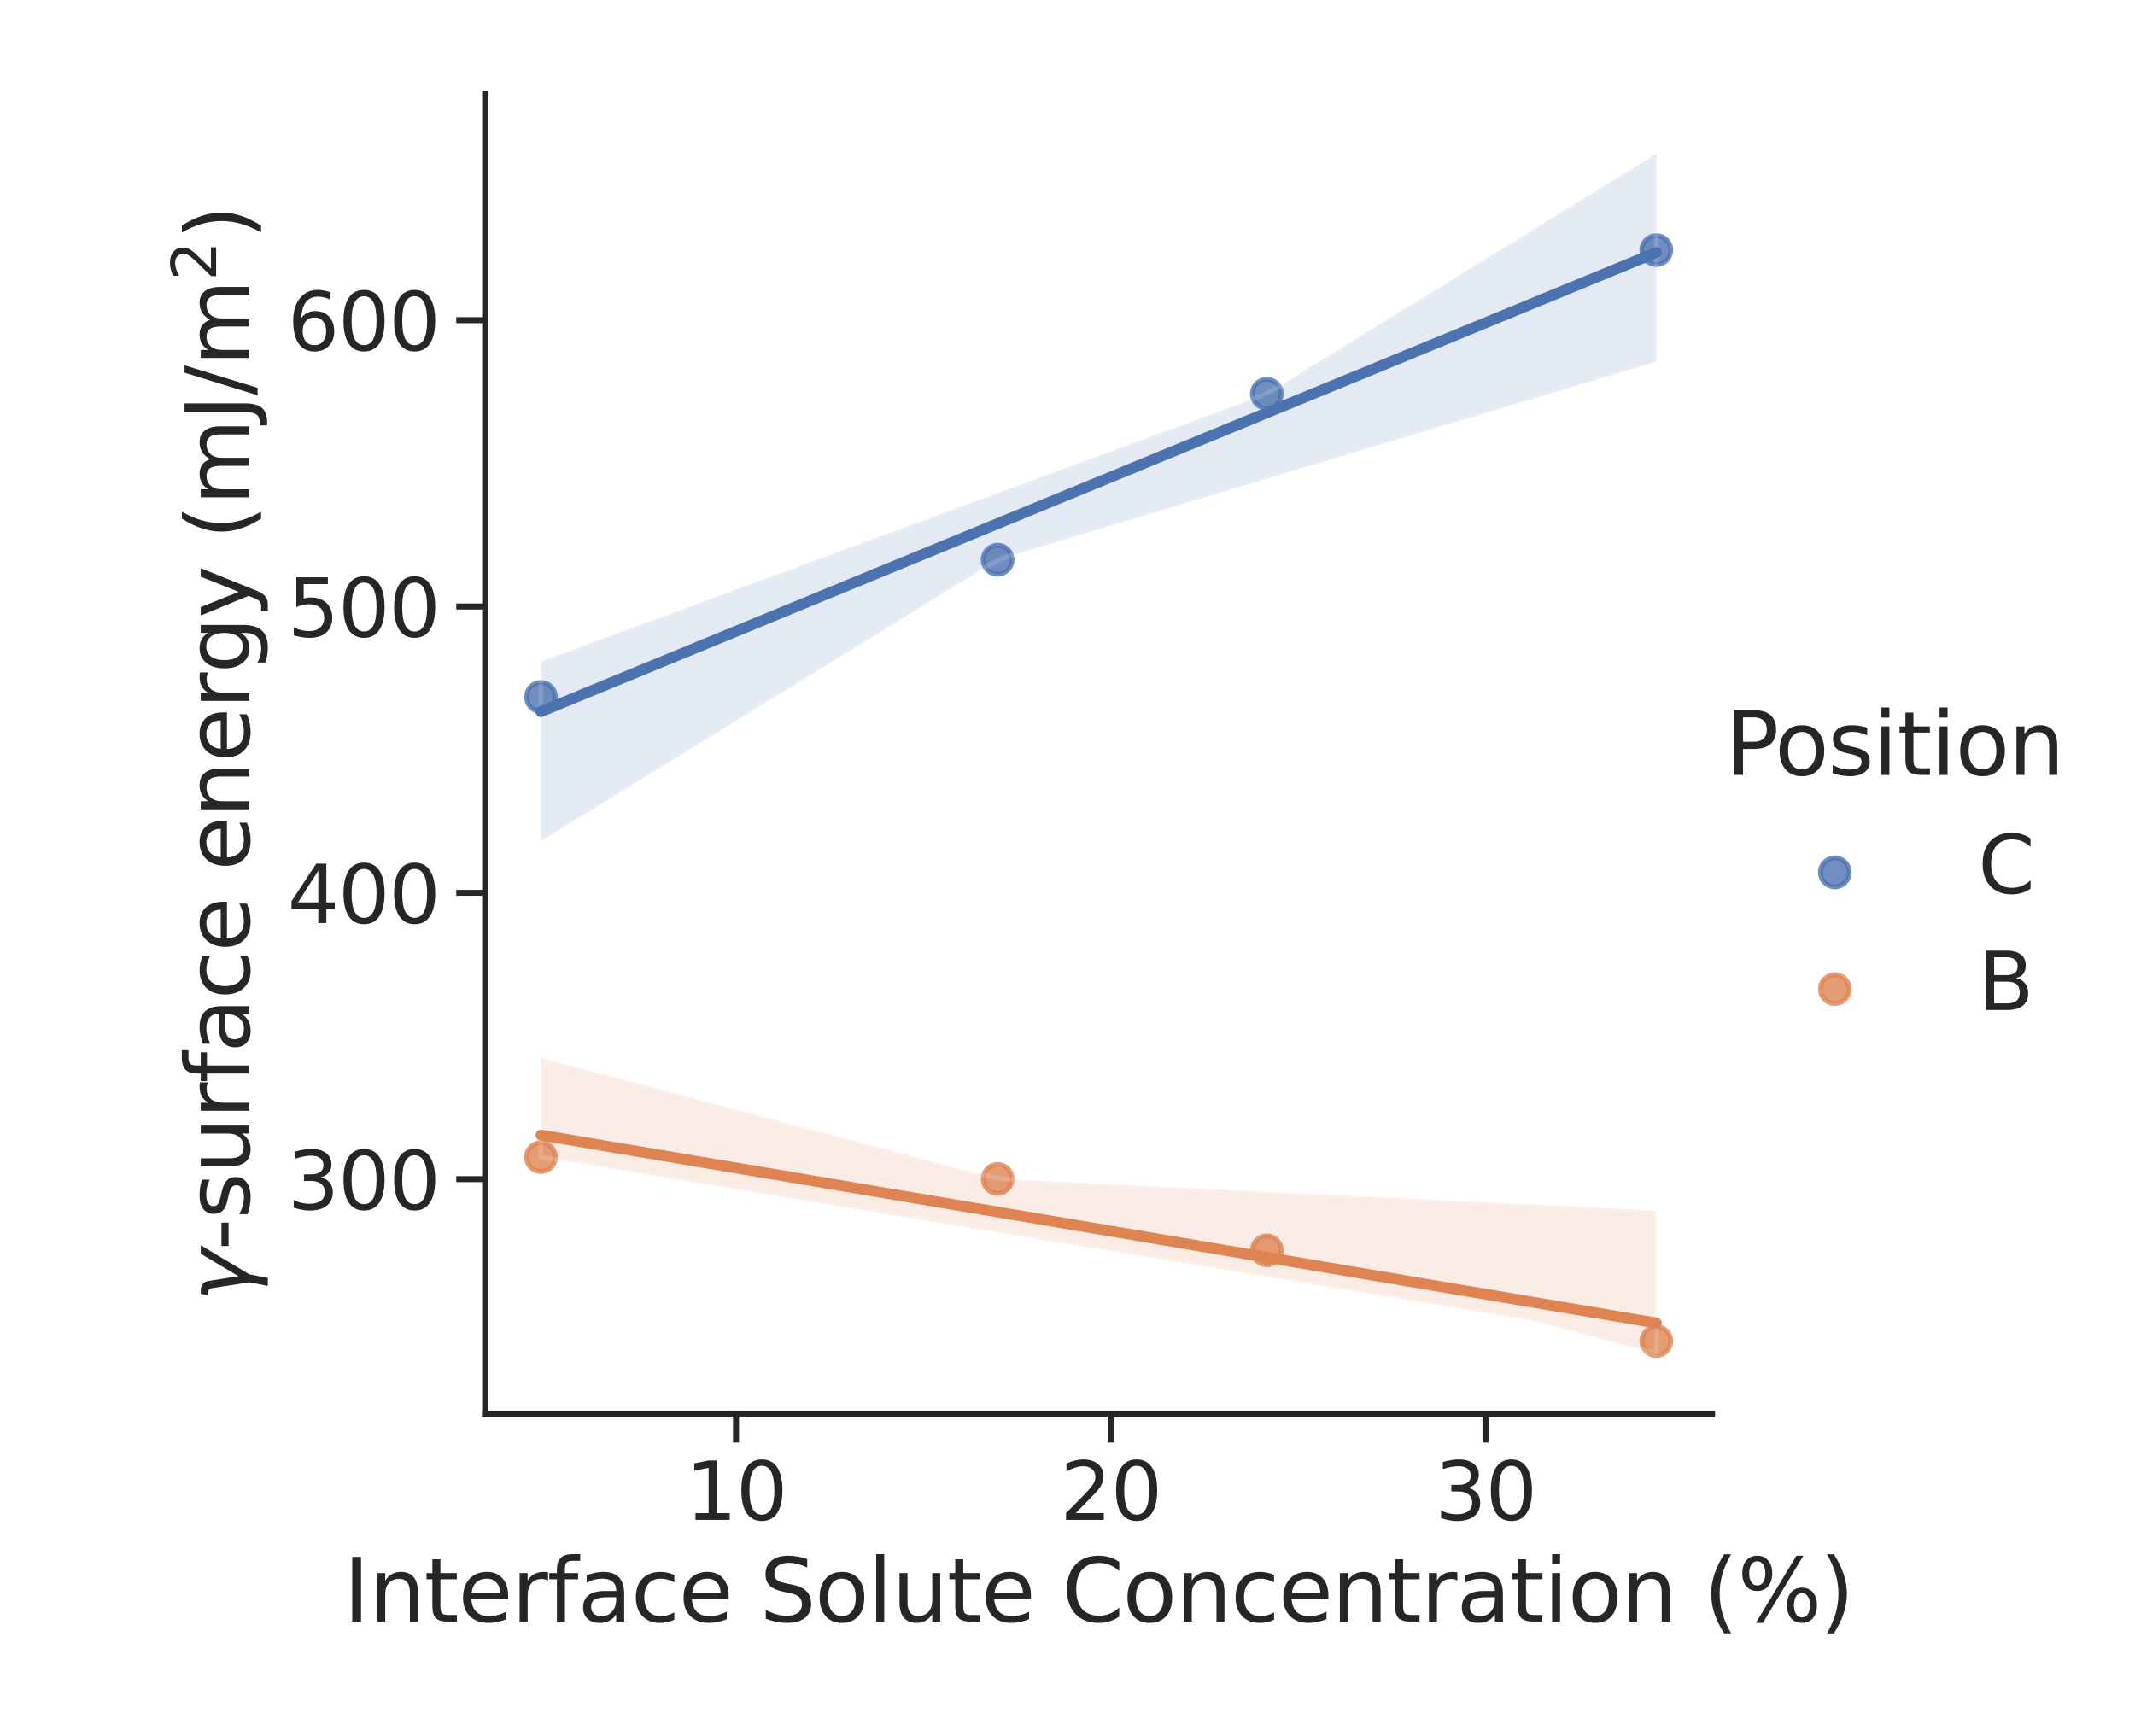 <?xml version="1.0" encoding="utf-8" standalone="no"?>
<!DOCTYPE svg PUBLIC "-//W3C//DTD SVG 1.1//EN"
  "http://www.w3.org/Graphics/SVG/1.1/DTD/svg11.dtd">
<svg xmlns:xlink="http://www.w3.org/1999/xlink" width="442.8pt" height="360pt" viewBox="0 0 442.8 360" xmlns="http://www.w3.org/2000/svg" version="1.1">
 <defs>
  <style type="text/css">*{stroke-linejoin: round; stroke-linecap: butt}</style>
 </defs>
 <g id="figure_1">
  <g id="patch_1">
   <path d="M 0 360 
L 442.8 360 
L 442.8 0 
L 0 0 
z
" style="fill: #ffffff"/>
  </g>
  <g id="axes_1">
   <g id="patch_2">
    <path d="M 100.626 293.22 
L 355.085 293.22 
L 355.085 19.44 
L 100.626 19.44 
z
" style="fill: #ffffff"/>
   </g>
   <g id="matplotlib.axis_1">
    <g id="xtick_1">
     <g id="line2d_1">
      <defs>
       <path id="m6d329be743" d="M 0 0 
L 0 6 
" style="stroke: #262626; stroke-width: 1.25"/>
      </defs>
      <g>
       <use xlink:href="#m6d329be743" x="152.646" y="293.22" style="fill: #262626; stroke: #262626; stroke-width: 1.25"/>
      </g>
     </g>
     <g id="text_1">
      <!-- 10 -->
      <g style="fill: #262626" transform="translate(142.147 315.257)scale(0.165 -0.165)">
       <defs>
        <path id="DejaVuSans-31" d="M 794 531 
L 1825 531 
L 1825 4091 
L 703 3866 
L 703 4441 
L 1819 4666 
L 2450 4666 
L 2450 531 
L 3481 531 
L 3481 0 
L 794 0 
L 794 531 
z
" transform="scale(0.016)"/>
        <path id="DejaVuSans-30" d="M 2034 4250 
Q 1547 4250 1301 3770 
Q 1056 3291 1056 2328 
Q 1056 1369 1301 889 
Q 1547 409 2034 409 
Q 2525 409 2770 889 
Q 3016 1369 3016 2328 
Q 3016 3291 2770 3770 
Q 2525 4250 2034 4250 
z
M 2034 4750 
Q 2819 4750 3233 4129 
Q 3647 3509 3647 2328 
Q 3647 1150 3233 529 
Q 2819 -91 2034 -91 
Q 1250 -91 836 529 
Q 422 1150 422 2328 
Q 422 3509 836 4129 
Q 1250 4750 2034 4750 
z
" transform="scale(0.016)"/>
       </defs>
       <use xlink:href="#DejaVuSans-31"/>
       <use xlink:href="#DejaVuSans-30" x="63.623"/>
      </g>
     </g>
    </g>
    <g id="xtick_2">
     <g id="line2d_2">
      <g>
       <use xlink:href="#m6d329be743" x="230.369" y="293.22" style="fill: #262626; stroke: #262626; stroke-width: 1.25"/>
      </g>
     </g>
     <g id="text_2">
      <!-- 20 -->
      <g style="fill: #262626" transform="translate(219.87 315.257)scale(0.165 -0.165)">
       <defs>
        <path id="DejaVuSans-32" d="M 1228 531 
L 3431 531 
L 3431 0 
L 469 0 
L 469 531 
Q 828 903 1448 1529 
Q 2069 2156 2228 2338 
Q 2531 2678 2651 2914 
Q 2772 3150 2772 3378 
Q 2772 3750 2511 3984 
Q 2250 4219 1831 4219 
Q 1534 4219 1204 4116 
Q 875 4013 500 3803 
L 500 4441 
Q 881 4594 1212 4672 
Q 1544 4750 1819 4750 
Q 2544 4750 2975 4387 
Q 3406 4025 3406 3419 
Q 3406 3131 3298 2873 
Q 3191 2616 2906 2266 
Q 2828 2175 2409 1742 
Q 1991 1309 1228 531 
z
" transform="scale(0.016)"/>
       </defs>
       <use xlink:href="#DejaVuSans-32"/>
       <use xlink:href="#DejaVuSans-30" x="63.623"/>
      </g>
     </g>
    </g>
    <g id="xtick_3">
     <g id="line2d_3">
      <g>
       <use xlink:href="#m6d329be743" x="308.092" y="293.22" style="fill: #262626; stroke: #262626; stroke-width: 1.25"/>
      </g>
     </g>
     <g id="text_3">
      <!-- 30 -->
      <g style="fill: #262626" transform="translate(297.593 315.257)scale(0.165 -0.165)">
       <defs>
        <path id="DejaVuSans-33" d="M 2597 2516 
Q 3050 2419 3304 2112 
Q 3559 1806 3559 1356 
Q 3559 666 3084 287 
Q 2609 -91 1734 -91 
Q 1441 -91 1130 -33 
Q 819 25 488 141 
L 488 750 
Q 750 597 1062 519 
Q 1375 441 1716 441 
Q 2309 441 2620 675 
Q 2931 909 2931 1356 
Q 2931 1769 2642 2001 
Q 2353 2234 1838 2234 
L 1294 2234 
L 1294 2753 
L 1863 2753 
Q 2328 2753 2575 2939 
Q 2822 3125 2822 3475 
Q 2822 3834 2567 4026 
Q 2313 4219 1838 4219 
Q 1578 4219 1281 4162 
Q 984 4106 628 3988 
L 628 4550 
Q 988 4650 1302 4700 
Q 1616 4750 1894 4750 
Q 2613 4750 3031 4423 
Q 3450 4097 3450 3541 
Q 3450 3153 3228 2886 
Q 3006 2619 2597 2516 
z
" transform="scale(0.016)"/>
       </defs>
       <use xlink:href="#DejaVuSans-33"/>
       <use xlink:href="#DejaVuSans-30" x="63.623"/>
      </g>
     </g>
    </g>
    <g id="text_4">
     <!-- Interface Solute Concentration (%) -->
     <g style="fill: #262626" transform="translate(71.247 336.366)scale(0.18 -0.18)">
      <defs>
       <path id="DejaVuSans-49" d="M 628 4666 
L 1259 4666 
L 1259 0 
L 628 0 
L 628 4666 
z
" transform="scale(0.016)"/>
       <path id="DejaVuSans-6e" d="M 3513 2113 
L 3513 0 
L 2938 0 
L 2938 2094 
Q 2938 2591 2744 2837 
Q 2550 3084 2163 3084 
Q 1697 3084 1428 2787 
Q 1159 2491 1159 1978 
L 1159 0 
L 581 0 
L 581 3500 
L 1159 3500 
L 1159 2956 
Q 1366 3272 1645 3428 
Q 1925 3584 2291 3584 
Q 2894 3584 3203 3211 
Q 3513 2838 3513 2113 
z
" transform="scale(0.016)"/>
       <path id="DejaVuSans-74" d="M 1172 4494 
L 1172 3500 
L 2356 3500 
L 2356 3053 
L 1172 3053 
L 1172 1153 
Q 1172 725 1289 603 
Q 1406 481 1766 481 
L 2356 481 
L 2356 0 
L 1766 0 
Q 1100 0 847 248 
Q 594 497 594 1153 
L 594 3053 
L 172 3053 
L 172 3500 
L 594 3500 
L 594 4494 
L 1172 4494 
z
" transform="scale(0.016)"/>
       <path id="DejaVuSans-65" d="M 3597 1894 
L 3597 1613 
L 953 1613 
Q 991 1019 1311 708 
Q 1631 397 2203 397 
Q 2534 397 2845 478 
Q 3156 559 3463 722 
L 3463 178 
Q 3153 47 2828 -22 
Q 2503 -91 2169 -91 
Q 1331 -91 842 396 
Q 353 884 353 1716 
Q 353 2575 817 3079 
Q 1281 3584 2069 3584 
Q 2775 3584 3186 3129 
Q 3597 2675 3597 1894 
z
M 3022 2063 
Q 3016 2534 2758 2815 
Q 2500 3097 2075 3097 
Q 1594 3097 1305 2825 
Q 1016 2553 972 2059 
L 3022 2063 
z
" transform="scale(0.016)"/>
       <path id="DejaVuSans-72" d="M 2631 2963 
Q 2534 3019 2420 3045 
Q 2306 3072 2169 3072 
Q 1681 3072 1420 2755 
Q 1159 2438 1159 1844 
L 1159 0 
L 581 0 
L 581 3500 
L 1159 3500 
L 1159 2956 
Q 1341 3275 1631 3429 
Q 1922 3584 2338 3584 
Q 2397 3584 2469 3576 
Q 2541 3569 2628 3553 
L 2631 2963 
z
" transform="scale(0.016)"/>
       <path id="DejaVuSans-66" d="M 2375 4863 
L 2375 4384 
L 1825 4384 
Q 1516 4384 1395 4259 
Q 1275 4134 1275 3809 
L 1275 3500 
L 2222 3500 
L 2222 3053 
L 1275 3053 
L 1275 0 
L 697 0 
L 697 3053 
L 147 3053 
L 147 3500 
L 697 3500 
L 697 3744 
Q 697 4328 969 4595 
Q 1241 4863 1831 4863 
L 2375 4863 
z
" transform="scale(0.016)"/>
       <path id="DejaVuSans-61" d="M 2194 1759 
Q 1497 1759 1228 1600 
Q 959 1441 959 1056 
Q 959 750 1161 570 
Q 1363 391 1709 391 
Q 2188 391 2477 730 
Q 2766 1069 2766 1631 
L 2766 1759 
L 2194 1759 
z
M 3341 1997 
L 3341 0 
L 2766 0 
L 2766 531 
Q 2569 213 2275 61 
Q 1981 -91 1556 -91 
Q 1019 -91 701 211 
Q 384 513 384 1019 
Q 384 1609 779 1909 
Q 1175 2209 1959 2209 
L 2766 2209 
L 2766 2266 
Q 2766 2663 2505 2880 
Q 2244 3097 1772 3097 
Q 1472 3097 1187 3025 
Q 903 2953 641 2809 
L 641 3341 
Q 956 3463 1253 3523 
Q 1550 3584 1831 3584 
Q 2591 3584 2966 3190 
Q 3341 2797 3341 1997 
z
" transform="scale(0.016)"/>
       <path id="DejaVuSans-63" d="M 3122 3366 
L 3122 2828 
Q 2878 2963 2633 3030 
Q 2388 3097 2138 3097 
Q 1578 3097 1268 2742 
Q 959 2388 959 1747 
Q 959 1106 1268 751 
Q 1578 397 2138 397 
Q 2388 397 2633 464 
Q 2878 531 3122 666 
L 3122 134 
Q 2881 22 2623 -34 
Q 2366 -91 2075 -91 
Q 1284 -91 818 406 
Q 353 903 353 1747 
Q 353 2603 823 3093 
Q 1294 3584 2113 3584 
Q 2378 3584 2631 3529 
Q 2884 3475 3122 3366 
z
" transform="scale(0.016)"/>
       <path id="DejaVuSans-20" transform="scale(0.016)"/>
       <path id="DejaVuSans-53" d="M 3425 4513 
L 3425 3897 
Q 3066 4069 2747 4153 
Q 2428 4238 2131 4238 
Q 1616 4238 1336 4038 
Q 1056 3838 1056 3469 
Q 1056 3159 1242 3001 
Q 1428 2844 1947 2747 
L 2328 2669 
Q 3034 2534 3370 2195 
Q 3706 1856 3706 1288 
Q 3706 609 3251 259 
Q 2797 -91 1919 -91 
Q 1588 -91 1214 -16 
Q 841 59 441 206 
L 441 856 
Q 825 641 1194 531 
Q 1563 422 1919 422 
Q 2459 422 2753 634 
Q 3047 847 3047 1241 
Q 3047 1584 2836 1778 
Q 2625 1972 2144 2069 
L 1759 2144 
Q 1053 2284 737 2584 
Q 422 2884 422 3419 
Q 422 4038 858 4394 
Q 1294 4750 2059 4750 
Q 2388 4750 2728 4690 
Q 3069 4631 3425 4513 
z
" transform="scale(0.016)"/>
       <path id="DejaVuSans-6f" d="M 1959 3097 
Q 1497 3097 1228 2736 
Q 959 2375 959 1747 
Q 959 1119 1226 758 
Q 1494 397 1959 397 
Q 2419 397 2687 759 
Q 2956 1122 2956 1747 
Q 2956 2369 2687 2733 
Q 2419 3097 1959 3097 
z
M 1959 3584 
Q 2709 3584 3137 3096 
Q 3566 2609 3566 1747 
Q 3566 888 3137 398 
Q 2709 -91 1959 -91 
Q 1206 -91 779 398 
Q 353 888 353 1747 
Q 353 2609 779 3096 
Q 1206 3584 1959 3584 
z
" transform="scale(0.016)"/>
       <path id="DejaVuSans-6c" d="M 603 4863 
L 1178 4863 
L 1178 0 
L 603 0 
L 603 4863 
z
" transform="scale(0.016)"/>
       <path id="DejaVuSans-75" d="M 544 1381 
L 544 3500 
L 1119 3500 
L 1119 1403 
Q 1119 906 1312 657 
Q 1506 409 1894 409 
Q 2359 409 2629 706 
Q 2900 1003 2900 1516 
L 2900 3500 
L 3475 3500 
L 3475 0 
L 2900 0 
L 2900 538 
Q 2691 219 2414 64 
Q 2138 -91 1772 -91 
Q 1169 -91 856 284 
Q 544 659 544 1381 
z
M 1991 3584 
L 1991 3584 
z
" transform="scale(0.016)"/>
       <path id="DejaVuSans-43" d="M 4122 4306 
L 4122 3641 
Q 3803 3938 3442 4084 
Q 3081 4231 2675 4231 
Q 1875 4231 1450 3742 
Q 1025 3253 1025 2328 
Q 1025 1406 1450 917 
Q 1875 428 2675 428 
Q 3081 428 3442 575 
Q 3803 722 4122 1019 
L 4122 359 
Q 3791 134 3420 21 
Q 3050 -91 2638 -91 
Q 1578 -91 968 557 
Q 359 1206 359 2328 
Q 359 3453 968 4101 
Q 1578 4750 2638 4750 
Q 3056 4750 3426 4639 
Q 3797 4528 4122 4306 
z
" transform="scale(0.016)"/>
       <path id="DejaVuSans-69" d="M 603 3500 
L 1178 3500 
L 1178 0 
L 603 0 
L 603 3500 
z
M 603 4863 
L 1178 4863 
L 1178 4134 
L 603 4134 
L 603 4863 
z
" transform="scale(0.016)"/>
       <path id="DejaVuSans-28" d="M 1984 4856 
Q 1566 4138 1362 3434 
Q 1159 2731 1159 2009 
Q 1159 1288 1364 580 
Q 1569 -128 1984 -844 
L 1484 -844 
Q 1016 -109 783 600 
Q 550 1309 550 2009 
Q 550 2706 781 3412 
Q 1013 4119 1484 4856 
L 1984 4856 
z
" transform="scale(0.016)"/>
       <path id="DejaVuSans-25" d="M 4653 2053 
Q 4381 2053 4226 1822 
Q 4072 1591 4072 1178 
Q 4072 772 4226 539 
Q 4381 306 4653 306 
Q 4919 306 5073 539 
Q 5228 772 5228 1178 
Q 5228 1588 5073 1820 
Q 4919 2053 4653 2053 
z
M 4653 2450 
Q 5147 2450 5437 2106 
Q 5728 1763 5728 1178 
Q 5728 594 5436 251 
Q 5144 -91 4653 -91 
Q 4153 -91 3862 251 
Q 3572 594 3572 1178 
Q 3572 1766 3864 2108 
Q 4156 2450 4653 2450 
z
M 1428 4353 
Q 1159 4353 1004 4120 
Q 850 3888 850 3481 
Q 850 3069 1003 2837 
Q 1156 2606 1428 2606 
Q 1700 2606 1854 2837 
Q 2009 3069 2009 3481 
Q 2009 3884 1853 4118 
Q 1697 4353 1428 4353 
z
M 4250 4750 
L 4750 4750 
L 1831 -91 
L 1331 -91 
L 4250 4750 
z
M 1428 4750 
Q 1922 4750 2215 4408 
Q 2509 4066 2509 3481 
Q 2509 2891 2217 2550 
Q 1925 2209 1428 2209 
Q 931 2209 642 2551 
Q 353 2894 353 3481 
Q 353 4063 643 4406 
Q 934 4750 1428 4750 
z
" transform="scale(0.016)"/>
       <path id="DejaVuSans-29" d="M 513 4856 
L 1013 4856 
Q 1481 4119 1714 3412 
Q 1947 2706 1947 2009 
Q 1947 1309 1714 600 
Q 1481 -109 1013 -844 
L 513 -844 
Q 928 -128 1133 580 
Q 1338 1288 1338 2009 
Q 1338 2731 1133 3434 
Q 928 4138 513 4856 
z
" transform="scale(0.016)"/>
      </defs>
      <use xlink:href="#DejaVuSans-49"/>
      <use xlink:href="#DejaVuSans-6e" x="29.492"/>
      <use xlink:href="#DejaVuSans-74" x="92.871"/>
      <use xlink:href="#DejaVuSans-65" x="132.08"/>
      <use xlink:href="#DejaVuSans-72" x="193.604"/>
      <use xlink:href="#DejaVuSans-66" x="234.717"/>
      <use xlink:href="#DejaVuSans-61" x="269.922"/>
      <use xlink:href="#DejaVuSans-63" x="331.201"/>
      <use xlink:href="#DejaVuSans-65" x="386.182"/>
      <use xlink:href="#DejaVuSans-20" x="447.705"/>
      <use xlink:href="#DejaVuSans-53" x="479.492"/>
      <use xlink:href="#DejaVuSans-6f" x="542.969"/>
      <use xlink:href="#DejaVuSans-6c" x="604.15"/>
      <use xlink:href="#DejaVuSans-75" x="631.934"/>
      <use xlink:href="#DejaVuSans-74" x="695.312"/>
      <use xlink:href="#DejaVuSans-65" x="734.521"/>
      <use xlink:href="#DejaVuSans-20" x="796.045"/>
      <use xlink:href="#DejaVuSans-43" x="827.832"/>
      <use xlink:href="#DejaVuSans-6f" x="897.656"/>
      <use xlink:href="#DejaVuSans-6e" x="958.838"/>
      <use xlink:href="#DejaVuSans-63" x="1022.217"/>
      <use xlink:href="#DejaVuSans-65" x="1077.197"/>
      <use xlink:href="#DejaVuSans-6e" x="1138.721"/>
      <use xlink:href="#DejaVuSans-74" x="1202.1"/>
      <use xlink:href="#DejaVuSans-72" x="1241.309"/>
      <use xlink:href="#DejaVuSans-61" x="1282.422"/>
      <use xlink:href="#DejaVuSans-74" x="1343.701"/>
      <use xlink:href="#DejaVuSans-69" x="1382.91"/>
      <use xlink:href="#DejaVuSans-6f" x="1410.693"/>
      <use xlink:href="#DejaVuSans-6e" x="1471.875"/>
      <use xlink:href="#DejaVuSans-20" x="1535.254"/>
      <use xlink:href="#DejaVuSans-28" x="1567.041"/>
      <use xlink:href="#DejaVuSans-25" x="1606.055"/>
      <use xlink:href="#DejaVuSans-29" x="1701.074"/>
     </g>
    </g>
   </g>
   <g id="matplotlib.axis_2">
    <g id="ytick_1">
     <g id="line2d_4">
      <defs>
       <path id="mb6dc63a49b" d="M 0 0 
L -6 0 
" style="stroke: #262626; stroke-width: 1.25"/>
      </defs>
      <g>
       <use xlink:href="#mb6dc63a49b" x="100.626" y="244.583" style="fill: #262626; stroke: #262626; stroke-width: 1.25"/>
      </g>
     </g>
     <g id="text_5">
      <!-- 300 -->
      <g style="fill: #262626" transform="translate(59.632 250.852)scale(0.165 -0.165)">
       <use xlink:href="#DejaVuSans-33"/>
       <use xlink:href="#DejaVuSans-30" x="63.623"/>
       <use xlink:href="#DejaVuSans-30" x="127.246"/>
      </g>
     </g>
    </g>
    <g id="ytick_2">
     <g id="line2d_5">
      <g>
       <use xlink:href="#mb6dc63a49b" x="100.626" y="185.19" style="fill: #262626; stroke: #262626; stroke-width: 1.25"/>
      </g>
     </g>
     <g id="text_6">
      <!-- 400 -->
      <g style="fill: #262626" transform="translate(59.632 191.459)scale(0.165 -0.165)">
       <defs>
        <path id="DejaVuSans-34" d="M 2419 4116 
L 825 1625 
L 2419 1625 
L 2419 4116 
z
M 2253 4666 
L 3047 4666 
L 3047 1625 
L 3713 1625 
L 3713 1100 
L 3047 1100 
L 3047 0 
L 2419 0 
L 2419 1100 
L 313 1100 
L 313 1709 
L 2253 4666 
z
" transform="scale(0.016)"/>
       </defs>
       <use xlink:href="#DejaVuSans-34"/>
       <use xlink:href="#DejaVuSans-30" x="63.623"/>
       <use xlink:href="#DejaVuSans-30" x="127.246"/>
      </g>
     </g>
    </g>
    <g id="ytick_3">
     <g id="line2d_6">
      <g>
       <use xlink:href="#mb6dc63a49b" x="100.626" y="125.798" style="fill: #262626; stroke: #262626; stroke-width: 1.25"/>
      </g>
     </g>
     <g id="text_7">
      <!-- 500 -->
      <g style="fill: #262626" transform="translate(59.632 132.066)scale(0.165 -0.165)">
       <defs>
        <path id="DejaVuSans-35" d="M 691 4666 
L 3169 4666 
L 3169 4134 
L 1269 4134 
L 1269 2991 
Q 1406 3038 1543 3061 
Q 1681 3084 1819 3084 
Q 2600 3084 3056 2656 
Q 3513 2228 3513 1497 
Q 3513 744 3044 326 
Q 2575 -91 1722 -91 
Q 1428 -91 1123 -41 
Q 819 9 494 109 
L 494 744 
Q 775 591 1075 516 
Q 1375 441 1709 441 
Q 2250 441 2565 725 
Q 2881 1009 2881 1497 
Q 2881 1984 2565 2268 
Q 2250 2553 1709 2553 
Q 1456 2553 1204 2497 
Q 953 2441 691 2322 
L 691 4666 
z
" transform="scale(0.016)"/>
       </defs>
       <use xlink:href="#DejaVuSans-35"/>
       <use xlink:href="#DejaVuSans-30" x="63.623"/>
       <use xlink:href="#DejaVuSans-30" x="127.246"/>
      </g>
     </g>
    </g>
    <g id="ytick_4">
     <g id="line2d_7">
      <g>
       <use xlink:href="#mb6dc63a49b" x="100.626" y="66.405" style="fill: #262626; stroke: #262626; stroke-width: 1.25"/>
      </g>
     </g>
     <g id="text_8">
      <!-- 600 -->
      <g style="fill: #262626" transform="translate(59.632 72.674)scale(0.165 -0.165)">
       <defs>
        <path id="DejaVuSans-36" d="M 2113 2584 
Q 1688 2584 1439 2293 
Q 1191 2003 1191 1497 
Q 1191 994 1439 701 
Q 1688 409 2113 409 
Q 2538 409 2786 701 
Q 3034 994 3034 1497 
Q 3034 2003 2786 2293 
Q 2538 2584 2113 2584 
z
M 3366 4563 
L 3366 3988 
Q 3128 4100 2886 4159 
Q 2644 4219 2406 4219 
Q 1781 4219 1451 3797 
Q 1122 3375 1075 2522 
Q 1259 2794 1537 2939 
Q 1816 3084 2150 3084 
Q 2853 3084 3261 2657 
Q 3669 2231 3669 1497 
Q 3669 778 3244 343 
Q 2819 -91 2113 -91 
Q 1303 -91 875 529 
Q 447 1150 447 2328 
Q 447 3434 972 4092 
Q 1497 4750 2381 4750 
Q 2619 4750 2861 4703 
Q 3103 4656 3366 4563 
z
" transform="scale(0.016)"/>
       </defs>
       <use xlink:href="#DejaVuSans-36"/>
       <use xlink:href="#DejaVuSans-30" x="63.623"/>
       <use xlink:href="#DejaVuSans-30" x="127.246"/>
      </g>
     </g>
    </g>
    <g id="text_9">
     <!-- $\gamma$-surface energy (mJ/m$^2$) -->
     <g style="fill: #262626" transform="translate(51.852 270)rotate(-90)scale(0.18 -0.18)">
      <defs>
       <path id="DejaVuSans-Oblique-3b3" d="M 1491 2950 
L 1838 788 
L 3456 3500 
L 4066 3500 
L 1972 0 
L 1713 -1331 
L 1138 -1331 
L 1397 0 
L 988 2613 
Q 925 3006 628 3006 
L 475 3006 
L 569 3500 
L 788 3500 
Q 1403 3500 1491 2950 
z
" transform="scale(0.016)"/>
       <path id="DejaVuSans-2d" d="M 313 2009 
L 1997 2009 
L 1997 1497 
L 313 1497 
L 313 2009 
z
" transform="scale(0.016)"/>
       <path id="DejaVuSans-73" d="M 2834 3397 
L 2834 2853 
Q 2591 2978 2328 3040 
Q 2066 3103 1784 3103 
Q 1356 3103 1142 2972 
Q 928 2841 928 2578 
Q 928 2378 1081 2264 
Q 1234 2150 1697 2047 
L 1894 2003 
Q 2506 1872 2764 1633 
Q 3022 1394 3022 966 
Q 3022 478 2636 193 
Q 2250 -91 1575 -91 
Q 1294 -91 989 -36 
Q 684 19 347 128 
L 347 722 
Q 666 556 975 473 
Q 1284 391 1588 391 
Q 1994 391 2212 530 
Q 2431 669 2431 922 
Q 2431 1156 2273 1281 
Q 2116 1406 1581 1522 
L 1381 1569 
Q 847 1681 609 1914 
Q 372 2147 372 2553 
Q 372 3047 722 3315 
Q 1072 3584 1716 3584 
Q 2034 3584 2315 3537 
Q 2597 3491 2834 3397 
z
" transform="scale(0.016)"/>
       <path id="DejaVuSans-67" d="M 2906 1791 
Q 2906 2416 2648 2759 
Q 2391 3103 1925 3103 
Q 1463 3103 1205 2759 
Q 947 2416 947 1791 
Q 947 1169 1205 825 
Q 1463 481 1925 481 
Q 2391 481 2648 825 
Q 2906 1169 2906 1791 
z
M 3481 434 
Q 3481 -459 3084 -895 
Q 2688 -1331 1869 -1331 
Q 1566 -1331 1297 -1286 
Q 1028 -1241 775 -1147 
L 775 -588 
Q 1028 -725 1275 -790 
Q 1522 -856 1778 -856 
Q 2344 -856 2625 -561 
Q 2906 -266 2906 331 
L 2906 616 
Q 2728 306 2450 153 
Q 2172 0 1784 0 
Q 1141 0 747 490 
Q 353 981 353 1791 
Q 353 2603 747 3093 
Q 1141 3584 1784 3584 
Q 2172 3584 2450 3431 
Q 2728 3278 2906 2969 
L 2906 3500 
L 3481 3500 
L 3481 434 
z
" transform="scale(0.016)"/>
       <path id="DejaVuSans-79" d="M 2059 -325 
Q 1816 -950 1584 -1140 
Q 1353 -1331 966 -1331 
L 506 -1331 
L 506 -850 
L 844 -850 
Q 1081 -850 1212 -737 
Q 1344 -625 1503 -206 
L 1606 56 
L 191 3500 
L 800 3500 
L 1894 763 
L 2988 3500 
L 3597 3500 
L 2059 -325 
z
" transform="scale(0.016)"/>
       <path id="DejaVuSans-6d" d="M 3328 2828 
Q 3544 3216 3844 3400 
Q 4144 3584 4550 3584 
Q 5097 3584 5394 3201 
Q 5691 2819 5691 2113 
L 5691 0 
L 5113 0 
L 5113 2094 
Q 5113 2597 4934 2840 
Q 4756 3084 4391 3084 
Q 3944 3084 3684 2787 
Q 3425 2491 3425 1978 
L 3425 0 
L 2847 0 
L 2847 2094 
Q 2847 2600 2669 2842 
Q 2491 3084 2119 3084 
Q 1678 3084 1418 2786 
Q 1159 2488 1159 1978 
L 1159 0 
L 581 0 
L 581 3500 
L 1159 3500 
L 1159 2956 
Q 1356 3278 1631 3431 
Q 1906 3584 2284 3584 
Q 2666 3584 2933 3390 
Q 3200 3197 3328 2828 
z
" transform="scale(0.016)"/>
       <path id="DejaVuSans-4a" d="M 628 4666 
L 1259 4666 
L 1259 325 
Q 1259 -519 939 -900 
Q 619 -1281 -91 -1281 
L -331 -1281 
L -331 -750 
L -134 -750 
Q 284 -750 456 -515 
Q 628 -281 628 325 
L 628 4666 
z
" transform="scale(0.016)"/>
       <path id="DejaVuSans-2f" d="M 1625 4666 
L 2156 4666 
L 531 -594 
L 0 -594 
L 1625 4666 
z
" transform="scale(0.016)"/>
      </defs>
      <use xlink:href="#DejaVuSans-Oblique-3b3" transform="translate(0 0.766)"/>
      <use xlink:href="#DejaVuSans-2d" transform="translate(59.18 0.766)"/>
      <use xlink:href="#DejaVuSans-73" transform="translate(95.264 0.766)"/>
      <use xlink:href="#DejaVuSans-75" transform="translate(147.363 0.766)"/>
      <use xlink:href="#DejaVuSans-72" transform="translate(210.742 0.766)"/>
      <use xlink:href="#DejaVuSans-66" transform="translate(251.855 0.766)"/>
      <use xlink:href="#DejaVuSans-61" transform="translate(287.061 0.766)"/>
      <use xlink:href="#DejaVuSans-63" transform="translate(348.34 0.766)"/>
      <use xlink:href="#DejaVuSans-65" transform="translate(403.32 0.766)"/>
      <use xlink:href="#DejaVuSans-20" transform="translate(464.844 0.766)"/>
      <use xlink:href="#DejaVuSans-65" transform="translate(496.631 0.766)"/>
      <use xlink:href="#DejaVuSans-6e" transform="translate(558.154 0.766)"/>
      <use xlink:href="#DejaVuSans-65" transform="translate(621.533 0.766)"/>
      <use xlink:href="#DejaVuSans-72" transform="translate(683.057 0.766)"/>
      <use xlink:href="#DejaVuSans-67" transform="translate(724.17 0.766)"/>
      <use xlink:href="#DejaVuSans-79" transform="translate(787.646 0.766)"/>
      <use xlink:href="#DejaVuSans-20" transform="translate(846.826 0.766)"/>
      <use xlink:href="#DejaVuSans-28" transform="translate(878.613 0.766)"/>
      <use xlink:href="#DejaVuSans-6d" transform="translate(917.627 0.766)"/>
      <use xlink:href="#DejaVuSans-4a" transform="translate(1015.039 0.766)"/>
      <use xlink:href="#DejaVuSans-2f" transform="translate(1044.531 0.766)"/>
      <use xlink:href="#DejaVuSans-6d" transform="translate(1078.223 0.766)"/>
      <use xlink:href="#DejaVuSans-32" transform="translate(1176.592 39.047)scale(0.7)"/>
      <use xlink:href="#DejaVuSans-29" transform="translate(1223.862 0.766)"/>
     </g>
    </g>
   </g>
   <g id="PathCollection_1">
    <defs>
     <path id="mb40d79467a" d="M 0 3 
C 0.796 3 1.559 2.684 2.121 2.121 
C 2.684 1.559 3 0.796 3 0 
C 3 -0.796 2.684 -1.559 2.121 -2.121 
C 1.559 -2.684 0.796 -3 0 -3 
C -0.796 -3 -1.559 -2.684 -2.121 -2.121 
C -2.684 -1.559 -3 -0.796 -3 0 
C -3 0.796 -2.684 1.559 -2.121 2.121 
C -1.559 2.684 -0.796 3 0 3 
z
" style="stroke: #4c72b0; stroke-opacity: 0.8"/>
    </defs>
    <g clip-path="url(#p03013cda3a)">
     <use xlink:href="#mb40d79467a" x="112.193" y="144.562" style="fill: #4c72b0; fill-opacity: 0.8; stroke: #4c72b0; stroke-opacity: 0.8"/>
     <use xlink:href="#mb40d79467a" x="206.901" y="116.094" style="fill: #4c72b0; fill-opacity: 0.8; stroke: #4c72b0; stroke-opacity: 0.8"/>
     <use xlink:href="#mb40d79467a" x="262.731" y="81.681" style="fill: #4c72b0; fill-opacity: 0.8; stroke: #4c72b0; stroke-opacity: 0.8"/>
     <use xlink:href="#mb40d79467a" x="343.519" y="51.883" style="fill: #4c72b0; fill-opacity: 0.8; stroke: #4c72b0; stroke-opacity: 0.8"/>
    </g>
   </g>
   <g id="PolyCollection_1">
    <defs>
     <path id="mda4b3111b6" d="M 112.193 -222.794 
L 112.193 -185.529 
L 114.529 -186.969 
L 116.866 -188.409 
L 119.202 -189.85 
L 121.539 -191.29 
L 123.876 -192.73 
L 126.212 -194.17 
L 128.549 -195.611 
L 130.886 -197.051 
L 133.222 -198.491 
L 135.559 -199.932 
L 137.895 -201.372 
L 140.232 -202.812 
L 142.569 -204.252 
L 144.905 -205.693 
L 147.242 -207.133 
L 149.579 -208.573 
L 151.915 -210.013 
L 154.252 -211.454 
L 156.588 -212.894 
L 158.925 -214.334 
L 161.262 -215.774 
L 163.598 -217.215 
L 165.935 -218.655 
L 168.272 -220.095 
L 170.608 -221.536 
L 172.945 -222.976 
L 175.281 -224.416 
L 177.618 -225.856 
L 179.955 -227.297 
L 182.291 -228.737 
L 184.628 -230.177 
L 186.965 -231.617 
L 189.301 -233.058 
L 191.638 -234.498 
L 193.975 -235.938 
L 196.311 -237.379 
L 198.648 -238.819 
L 200.984 -240.259 
L 203.321 -241.699 
L 205.658 -243.14 
L 207.994 -244.235 
L 210.331 -244.937 
L 212.668 -245.639 
L 215.004 -246.342 
L 217.341 -247.044 
L 219.677 -247.746 
L 222.014 -248.449 
L 224.351 -249.151 
L 226.687 -249.853 
L 229.024 -250.556 
L 231.361 -251.258 
L 233.697 -251.96 
L 236.034 -252.663 
L 238.37 -253.365 
L 240.707 -254.067 
L 243.044 -254.77 
L 245.38 -255.472 
L 247.717 -256.174 
L 250.054 -256.877 
L 252.39 -257.579 
L 254.727 -258.282 
L 257.063 -258.984 
L 259.4 -259.686 
L 261.737 -260.389 
L 264.073 -261.091 
L 266.41 -261.793 
L 268.747 -262.496 
L 271.083 -263.198 
L 273.42 -263.9 
L 275.756 -264.603 
L 278.093 -265.305 
L 280.43 -266.007 
L 282.766 -266.71 
L 285.103 -267.412 
L 287.44 -268.114 
L 289.776 -268.817 
L 292.113 -269.519 
L 294.449 -270.221 
L 296.786 -270.924 
L 299.123 -271.626 
L 301.459 -272.328 
L 303.796 -273.031 
L 306.133 -273.733 
L 308.469 -274.435 
L 310.806 -275.138 
L 313.142 -275.84 
L 315.479 -276.543 
L 317.816 -277.245 
L 320.152 -277.947 
L 322.489 -278.65 
L 324.826 -279.352 
L 327.162 -280.054 
L 329.499 -280.757 
L 331.835 -281.459 
L 334.172 -282.161 
L 336.509 -282.864 
L 338.845 -283.566 
L 341.182 -284.268 
L 343.519 -284.971 
L 343.519 -328.115 
L 343.519 -328.115 
L 341.182 -326.675 
L 338.845 -325.235 
L 336.509 -323.795 
L 334.172 -322.354 
L 331.835 -320.914 
L 329.499 -319.474 
L 327.162 -318.034 
L 324.826 -316.593 
L 322.489 -315.153 
L 320.152 -313.713 
L 317.816 -312.272 
L 315.479 -310.832 
L 313.142 -309.392 
L 310.806 -307.952 
L 308.469 -306.511 
L 306.133 -305.071 
L 303.796 -303.631 
L 301.459 -302.191 
L 299.123 -300.75 
L 296.786 -299.31 
L 294.449 -297.87 
L 292.113 -296.43 
L 289.776 -294.989 
L 287.44 -293.549 
L 285.103 -292.109 
L 282.766 -290.668 
L 280.43 -289.228 
L 278.093 -287.788 
L 275.756 -286.348 
L 273.42 -284.907 
L 271.083 -283.467 
L 268.747 -282.027 
L 266.41 -280.587 
L 264.073 -279.146 
L 261.737 -277.952 
L 259.4 -277.09 
L 257.063 -276.229 
L 254.727 -275.367 
L 252.39 -274.505 
L 250.054 -273.643 
L 247.717 -272.781 
L 245.38 -271.919 
L 243.044 -271.058 
L 240.707 -270.196 
L 238.37 -269.334 
L 236.034 -268.472 
L 233.697 -267.61 
L 231.361 -266.748 
L 229.024 -265.886 
L 226.687 -265.025 
L 224.351 -264.163 
L 222.014 -263.301 
L 219.677 -262.439 
L 217.341 -261.577 
L 215.004 -260.715 
L 212.668 -259.854 
L 210.331 -258.992 
L 207.994 -258.13 
L 205.658 -257.268 
L 203.321 -256.406 
L 200.984 -255.544 
L 198.648 -254.682 
L 196.311 -253.821 
L 193.975 -252.959 
L 191.638 -252.097 
L 189.301 -251.235 
L 186.965 -250.373 
L 184.628 -249.511 
L 182.291 -248.65 
L 179.955 -247.788 
L 177.618 -246.926 
L 175.281 -246.064 
L 172.945 -245.202 
L 170.608 -244.34 
L 168.272 -243.478 
L 165.935 -242.617 
L 163.598 -241.755 
L 161.262 -240.893 
L 158.925 -240.031 
L 156.588 -239.169 
L 154.252 -238.307 
L 151.915 -237.446 
L 149.579 -236.584 
L 147.242 -235.722 
L 144.905 -234.86 
L 142.569 -233.998 
L 140.232 -233.136 
L 137.895 -232.274 
L 135.559 -231.413 
L 133.222 -230.551 
L 130.886 -229.689 
L 128.549 -228.827 
L 126.212 -227.965 
L 123.876 -227.103 
L 121.539 -226.242 
L 119.202 -225.38 
L 116.866 -224.518 
L 114.529 -223.656 
L 112.193 -222.794 
z
" style="stroke: #ffffff; stroke-opacity: 0.15"/>
    </defs>
    <g clip-path="url(#p03013cda3a)">
     <use xlink:href="#mda4b3111b6" x="0" y="360" style="fill: #4c72b0; fill-opacity: 0.15; stroke: #ffffff; stroke-opacity: 0.15"/>
    </g>
   </g>
   <g id="PathCollection_2">
    <defs>
     <path id="mc2e754b0a4" d="M 0 3 
C 0.796 3 1.559 2.684 2.121 2.121 
C 2.684 1.559 3 0.796 3 0 
C 3 -0.796 2.684 -1.559 2.121 -2.121 
C 1.559 -2.684 0.796 -3 0 -3 
C -0.796 -3 -1.559 -2.684 -2.121 -2.121 
C -2.684 -1.559 -3 -0.796 -3 0 
C -3 0.796 -2.684 1.559 -2.121 2.121 
C -1.559 2.684 -0.796 3 0 3 
z
" style="stroke: #dd8452; stroke-opacity: 0.8"/>
    </defs>
    <g clip-path="url(#p03013cda3a)">
     <use xlink:href="#mc2e754b0a4" x="112.193" y="239.999" style="fill: #dd8452; fill-opacity: 0.8; stroke: #dd8452; stroke-opacity: 0.8"/>
     <use xlink:href="#mc2e754b0a4" x="206.901" y="244.532" style="fill: #dd8452; fill-opacity: 0.8; stroke: #dd8452; stroke-opacity: 0.8"/>
     <use xlink:href="#mc2e754b0a4" x="262.731" y="259.343" style="fill: #dd8452; fill-opacity: 0.8; stroke: #dd8452; stroke-opacity: 0.8"/>
     <use xlink:href="#mc2e754b0a4" x="343.519" y="278.173" style="fill: #dd8452; fill-opacity: 0.8; stroke: #dd8452; stroke-opacity: 0.8"/>
    </g>
   </g>
   <g id="PolyCollection_2">
    <defs>
     <path id="m2d422930ad" d="M 112.193 -140.593 
L 112.193 -120.001 
L 114.529 -119.615 
L 116.866 -119.23 
L 119.202 -118.844 
L 121.539 -118.459 
L 123.876 -118.073 
L 126.212 -117.687 
L 128.549 -117.302 
L 130.886 -116.916 
L 133.222 -116.531 
L 135.559 -116.145 
L 137.895 -115.759 
L 140.232 -115.374 
L 142.569 -114.988 
L 144.905 -114.603 
L 147.242 -114.217 
L 149.579 -113.831 
L 151.915 -113.446 
L 154.252 -113.06 
L 156.588 -112.675 
L 158.925 -112.289 
L 161.262 -111.903 
L 163.598 -111.518 
L 165.935 -111.132 
L 168.272 -110.747 
L 170.608 -110.361 
L 172.945 -109.975 
L 175.281 -109.59 
L 177.618 -109.204 
L 179.955 -108.819 
L 182.291 -108.433 
L 184.628 -108.048 
L 186.965 -107.662 
L 189.301 -107.276 
L 191.638 -106.891 
L 193.975 -106.505 
L 196.311 -106.12 
L 198.648 -105.734 
L 200.984 -105.348 
L 203.321 -104.963 
L 205.658 -104.577 
L 207.994 -104.192 
L 210.331 -103.806 
L 212.668 -103.42 
L 215.004 -103.035 
L 217.341 -102.649 
L 219.677 -102.264 
L 222.014 -101.878 
L 224.351 -101.492 
L 226.687 -101.107 
L 229.024 -100.721 
L 231.361 -100.336 
L 233.697 -99.95 
L 236.034 -99.564 
L 238.37 -99.179 
L 240.707 -98.793 
L 243.044 -98.408 
L 245.38 -98.022 
L 247.717 -97.636 
L 250.054 -97.251 
L 252.39 -96.865 
L 254.727 -96.48 
L 257.063 -96.094 
L 259.4 -95.708 
L 261.737 -95.323 
L 264.073 -94.937 
L 266.41 -94.552 
L 268.747 -94.166 
L 271.083 -93.78 
L 273.42 -93.395 
L 275.756 -93.009 
L 278.093 -92.624 
L 280.43 -92.238 
L 282.766 -91.852 
L 285.103 -91.467 
L 287.44 -91.081 
L 289.776 -90.696 
L 292.113 -90.31 
L 294.449 -89.925 
L 296.786 -89.539 
L 299.123 -89.153 
L 301.459 -88.768 
L 303.796 -88.382 
L 306.133 -87.997 
L 308.469 -87.611 
L 310.806 -87.225 
L 313.142 -86.84 
L 315.479 -86.454 
L 317.816 -86.043 
L 320.152 -85.423 
L 322.489 -84.804 
L 324.826 -84.184 
L 327.162 -83.564 
L 329.499 -82.944 
L 331.835 -82.324 
L 334.172 -81.704 
L 336.509 -81.084 
L 338.845 -80.464 
L 341.182 -79.844 
L 343.519 -79.225 
L 343.519 -108.929 
L 343.519 -108.929 
L 341.182 -109.041 
L 338.845 -109.153 
L 336.509 -109.265 
L 334.172 -109.376 
L 331.835 -109.488 
L 329.499 -109.6 
L 327.162 -109.712 
L 324.826 -109.824 
L 322.489 -109.936 
L 320.152 -110.047 
L 317.816 -110.159 
L 315.479 -110.271 
L 313.142 -110.383 
L 310.806 -110.495 
L 308.469 -110.607 
L 306.133 -110.718 
L 303.796 -110.83 
L 301.459 -110.942 
L 299.123 -111.054 
L 296.786 -111.166 
L 294.449 -111.278 
L 292.113 -111.39 
L 289.776 -111.501 
L 287.44 -111.613 
L 285.103 -111.725 
L 282.766 -111.837 
L 280.43 -111.949 
L 278.093 -112.061 
L 275.756 -112.172 
L 273.42 -112.284 
L 271.083 -112.396 
L 268.747 -112.508 
L 266.41 -112.62 
L 264.073 -112.732 
L 261.737 -112.843 
L 259.4 -112.955 
L 257.063 -113.067 
L 254.727 -113.179 
L 252.39 -113.291 
L 250.054 -113.403 
L 247.717 -113.514 
L 245.38 -113.626 
L 243.044 -113.738 
L 240.707 -113.85 
L 238.37 -113.962 
L 236.034 -114.074 
L 233.697 -114.185 
L 231.361 -114.297 
L 229.024 -114.409 
L 226.687 -114.521 
L 224.351 -114.633 
L 222.014 -114.745 
L 219.677 -114.856 
L 217.341 -114.968 
L 215.004 -115.08 
L 212.668 -115.192 
L 210.331 -115.304 
L 207.994 -115.416 
L 205.658 -115.798 
L 203.321 -116.418 
L 200.984 -117.038 
L 198.648 -117.657 
L 196.311 -118.277 
L 193.975 -118.897 
L 191.638 -119.517 
L 189.301 -120.137 
L 186.965 -120.757 
L 184.628 -121.377 
L 182.291 -121.997 
L 179.955 -122.617 
L 177.618 -123.236 
L 175.281 -123.856 
L 172.945 -124.476 
L 170.608 -125.096 
L 168.272 -125.716 
L 165.935 -126.336 
L 163.598 -126.956 
L 161.262 -127.576 
L 158.925 -128.196 
L 156.588 -128.815 
L 154.252 -129.435 
L 151.915 -130.055 
L 149.579 -130.675 
L 147.242 -131.295 
L 144.905 -131.915 
L 142.569 -132.535 
L 140.232 -133.155 
L 137.895 -133.774 
L 135.559 -134.394 
L 133.222 -135.014 
L 130.886 -135.634 
L 128.549 -136.254 
L 126.212 -136.874 
L 123.876 -137.494 
L 121.539 -138.114 
L 119.202 -138.734 
L 116.866 -139.353 
L 114.529 -139.973 
L 112.193 -140.593 
z
" style="stroke: #ffffff; stroke-opacity: 0.15"/>
    </defs>
    <g clip-path="url(#p03013cda3a)">
     <use xlink:href="#m2d422930ad" x="0" y="360" style="fill: #dd8452; fill-opacity: 0.15; stroke: #ffffff; stroke-opacity: 0.15"/>
    </g>
   </g>
   <g id="line2d_8">
    <path d="M 112.193 147.6 
L 114.529 146.638 
L 116.866 145.676 
L 119.202 144.714 
L 121.539 143.753 
L 123.876 142.791 
L 126.212 141.829 
L 128.549 140.867 
L 130.886 139.905 
L 133.222 138.943 
L 135.559 137.981 
L 137.895 137.02 
L 140.232 136.058 
L 142.569 135.096 
L 144.905 134.134 
L 147.242 133.172 
L 149.579 132.21 
L 151.915 131.248 
L 154.252 130.286 
L 156.588 129.325 
L 158.925 128.363 
L 161.262 127.401 
L 163.598 126.439 
L 165.935 125.477 
L 168.272 124.515 
L 170.608 123.553 
L 172.945 122.591 
L 175.281 121.63 
L 177.618 120.668 
L 179.955 119.706 
L 182.291 118.744 
L 184.628 117.782 
L 186.965 116.82 
L 189.301 115.858 
L 191.638 114.897 
L 193.975 113.935 
L 196.311 112.973 
L 198.648 112.011 
L 200.984 111.049 
L 203.321 110.087 
L 205.658 109.125 
L 207.994 108.163 
L 210.331 107.202 
L 212.668 106.24 
L 215.004 105.278 
L 217.341 104.316 
L 219.677 103.354 
L 222.014 102.392 
L 224.351 101.43 
L 226.687 100.469 
L 229.024 99.507 
L 231.361 98.545 
L 233.697 97.583 
L 236.034 96.621 
L 238.37 95.659 
L 240.707 94.697 
L 243.044 93.735 
L 245.38 92.774 
L 247.717 91.812 
L 250.054 90.85 
L 252.39 89.888 
L 254.727 88.926 
L 257.063 87.964 
L 259.4 87.002 
L 261.737 86.041 
L 264.073 85.079 
L 266.41 84.117 
L 268.747 83.155 
L 271.083 82.193 
L 273.42 81.231 
L 275.756 80.269 
L 278.093 79.307 
L 280.43 78.346 
L 282.766 77.384 
L 285.103 76.422 
L 287.44 75.46 
L 289.776 74.498 
L 292.113 73.536 
L 294.449 72.574 
L 296.786 71.613 
L 299.123 70.651 
L 301.459 69.689 
L 303.796 68.727 
L 306.133 67.765 
L 308.469 66.803 
L 310.806 65.841 
L 313.142 64.879 
L 315.479 63.918 
L 317.816 62.956 
L 320.152 61.994 
L 322.489 61.032 
L 324.826 60.07 
L 327.162 59.108 
L 329.499 58.146 
L 331.835 57.184 
L 334.172 56.223 
L 336.509 55.261 
L 338.845 54.299 
L 341.182 53.337 
L 343.519 52.375 
" clip-path="url(#p03013cda3a)" style="fill: none; stroke: #4c72b0; stroke-width: 2.25; stroke-linecap: round"/>
   </g>
   <g id="line2d_9">
    <path d="M 112.193 235.437 
L 114.529 235.83 
L 116.866 236.224 
L 119.202 236.618 
L 121.539 237.012 
L 123.876 237.405 
L 126.212 237.799 
L 128.549 238.193 
L 130.886 238.586 
L 133.222 238.98 
L 135.559 239.374 
L 137.895 239.768 
L 140.232 240.161 
L 142.569 240.555 
L 144.905 240.949 
L 147.242 241.342 
L 149.579 241.736 
L 151.915 242.13 
L 154.252 242.524 
L 156.588 242.917 
L 158.925 243.311 
L 161.262 243.705 
L 163.598 244.098 
L 165.935 244.492 
L 168.272 244.886 
L 170.608 245.279 
L 172.945 245.673 
L 175.281 246.067 
L 177.618 246.461 
L 179.955 246.854 
L 182.291 247.248 
L 184.628 247.642 
L 186.965 248.035 
L 189.301 248.429 
L 191.638 248.823 
L 193.975 249.217 
L 196.311 249.61 
L 198.648 250.004 
L 200.984 250.398 
L 203.321 250.791 
L 205.658 251.185 
L 207.994 251.579 
L 210.331 251.973 
L 212.668 252.366 
L 215.004 252.76 
L 217.341 253.154 
L 219.677 253.547 
L 222.014 253.941 
L 224.351 254.335 
L 226.687 254.729 
L 229.024 255.122 
L 231.361 255.516 
L 233.697 255.91 
L 236.034 256.303 
L 238.37 256.697 
L 240.707 257.091 
L 243.044 257.485 
L 245.38 257.878 
L 247.717 258.272 
L 250.054 258.666 
L 252.39 259.059 
L 254.727 259.453 
L 257.063 259.847 
L 259.4 260.241 
L 261.737 260.634 
L 264.073 261.028 
L 266.41 261.422 
L 268.747 261.815 
L 271.083 262.209 
L 273.42 262.603 
L 275.756 262.997 
L 278.093 263.39 
L 280.43 263.784 
L 282.766 264.178 
L 285.103 264.571 
L 287.44 264.965 
L 289.776 265.359 
L 292.113 265.753 
L 294.449 266.146 
L 296.786 266.54 
L 299.123 266.934 
L 301.459 267.327 
L 303.796 267.721 
L 306.133 268.115 
L 308.469 268.509 
L 310.806 268.902 
L 313.142 269.296 
L 315.479 269.69 
L 317.816 270.083 
L 320.152 270.477 
L 322.489 270.871 
L 324.826 271.264 
L 327.162 271.658 
L 329.499 272.052 
L 331.835 272.446 
L 334.172 272.839 
L 336.509 273.233 
L 338.845 273.627 
L 341.182 274.02 
L 343.519 274.414 
" clip-path="url(#p03013cda3a)" style="fill: none; stroke: #dd8452; stroke-width: 2.25; stroke-linecap: round"/>
   </g>
   <g id="patch_3">
    <path d="M 100.626 293.22 
L 100.626 19.44 
" style="fill: none; stroke: #262626; stroke-width: 1.25; stroke-linejoin: miter; stroke-linecap: square"/>
   </g>
   <g id="patch_4">
    <path d="M 100.626 293.22 
L 355.085 293.22 
" style="fill: none; stroke: #262626; stroke-width: 1.25; stroke-linejoin: miter; stroke-linecap: square"/>
   </g>
  </g>
  <g id="legend_1">
   <g id="text_10">
    <!-- Position -->
    <g style="fill: #262626" transform="translate(357.879 160.748)scale(0.18 -0.18)">
     <defs>
      <path id="DejaVuSans-50" d="M 1259 4147 
L 1259 2394 
L 2053 2394 
Q 2494 2394 2734 2622 
Q 2975 2850 2975 3272 
Q 2975 3691 2734 3919 
Q 2494 4147 2053 4147 
L 1259 4147 
z
M 628 4666 
L 2053 4666 
Q 2838 4666 3239 4311 
Q 3641 3956 3641 3272 
Q 3641 2581 3239 2228 
Q 2838 1875 2053 1875 
L 1259 1875 
L 1259 0 
L 628 0 
L 628 4666 
z
" transform="scale(0.016)"/>
     </defs>
     <use xlink:href="#DejaVuSans-50"/>
     <use xlink:href="#DejaVuSans-6f" x="56.678"/>
     <use xlink:href="#DejaVuSans-73" x="117.859"/>
     <use xlink:href="#DejaVuSans-69" x="169.959"/>
     <use xlink:href="#DejaVuSans-74" x="197.742"/>
     <use xlink:href="#DejaVuSans-69" x="236.951"/>
     <use xlink:href="#DejaVuSans-6f" x="264.734"/>
     <use xlink:href="#DejaVuSans-6e" x="325.916"/>
    </g>
   </g>
   <g id="PathCollection_3">
    <g>
     <use xlink:href="#mb40d79467a" x="380.554" y="180.948" style="fill: #4c72b0; fill-opacity: 0.8; stroke: #4c72b0; stroke-opacity: 0.8"/>
    </g>
   </g>
   <g id="text_11">
    <!-- C -->
    <g style="fill: #262626" transform="translate(410.254 185.279)scale(0.165 -0.165)">
     <use xlink:href="#DejaVuSans-43"/>
    </g>
   </g>
   <g id="PathCollection_4">
    <g>
     <use xlink:href="#mc2e754b0a4" x="380.554" y="205.166" style="fill: #dd8452; fill-opacity: 0.8; stroke: #dd8452; stroke-opacity: 0.8"/>
    </g>
   </g>
   <g id="text_12">
    <!-- B -->
    <g style="fill: #262626" transform="translate(410.254 209.498)scale(0.165 -0.165)">
     <defs>
      <path id="DejaVuSans-42" d="M 1259 2228 
L 1259 519 
L 2272 519 
Q 2781 519 3026 730 
Q 3272 941 3272 1375 
Q 3272 1813 3026 2020 
Q 2781 2228 2272 2228 
L 1259 2228 
z
M 1259 4147 
L 1259 2741 
L 2194 2741 
Q 2656 2741 2882 2914 
Q 3109 3088 3109 3444 
Q 3109 3797 2882 3972 
Q 2656 4147 2194 4147 
L 1259 4147 
z
M 628 4666 
L 2241 4666 
Q 2963 4666 3353 4366 
Q 3744 4066 3744 3513 
Q 3744 3084 3544 2831 
Q 3344 2578 2956 2516 
Q 3422 2416 3680 2098 
Q 3938 1781 3938 1306 
Q 3938 681 3513 340 
Q 3088 0 2303 0 
L 628 0 
L 628 4666 
z
" transform="scale(0.016)"/>
     </defs>
     <use xlink:href="#DejaVuSans-42"/>
    </g>
   </g>
  </g>
 </g>
 <defs>
  <clipPath id="p03013cda3a">
   <rect x="100.626" y="19.44" width="254.459" height="273.78"/>
  </clipPath>
 </defs>
</svg>
